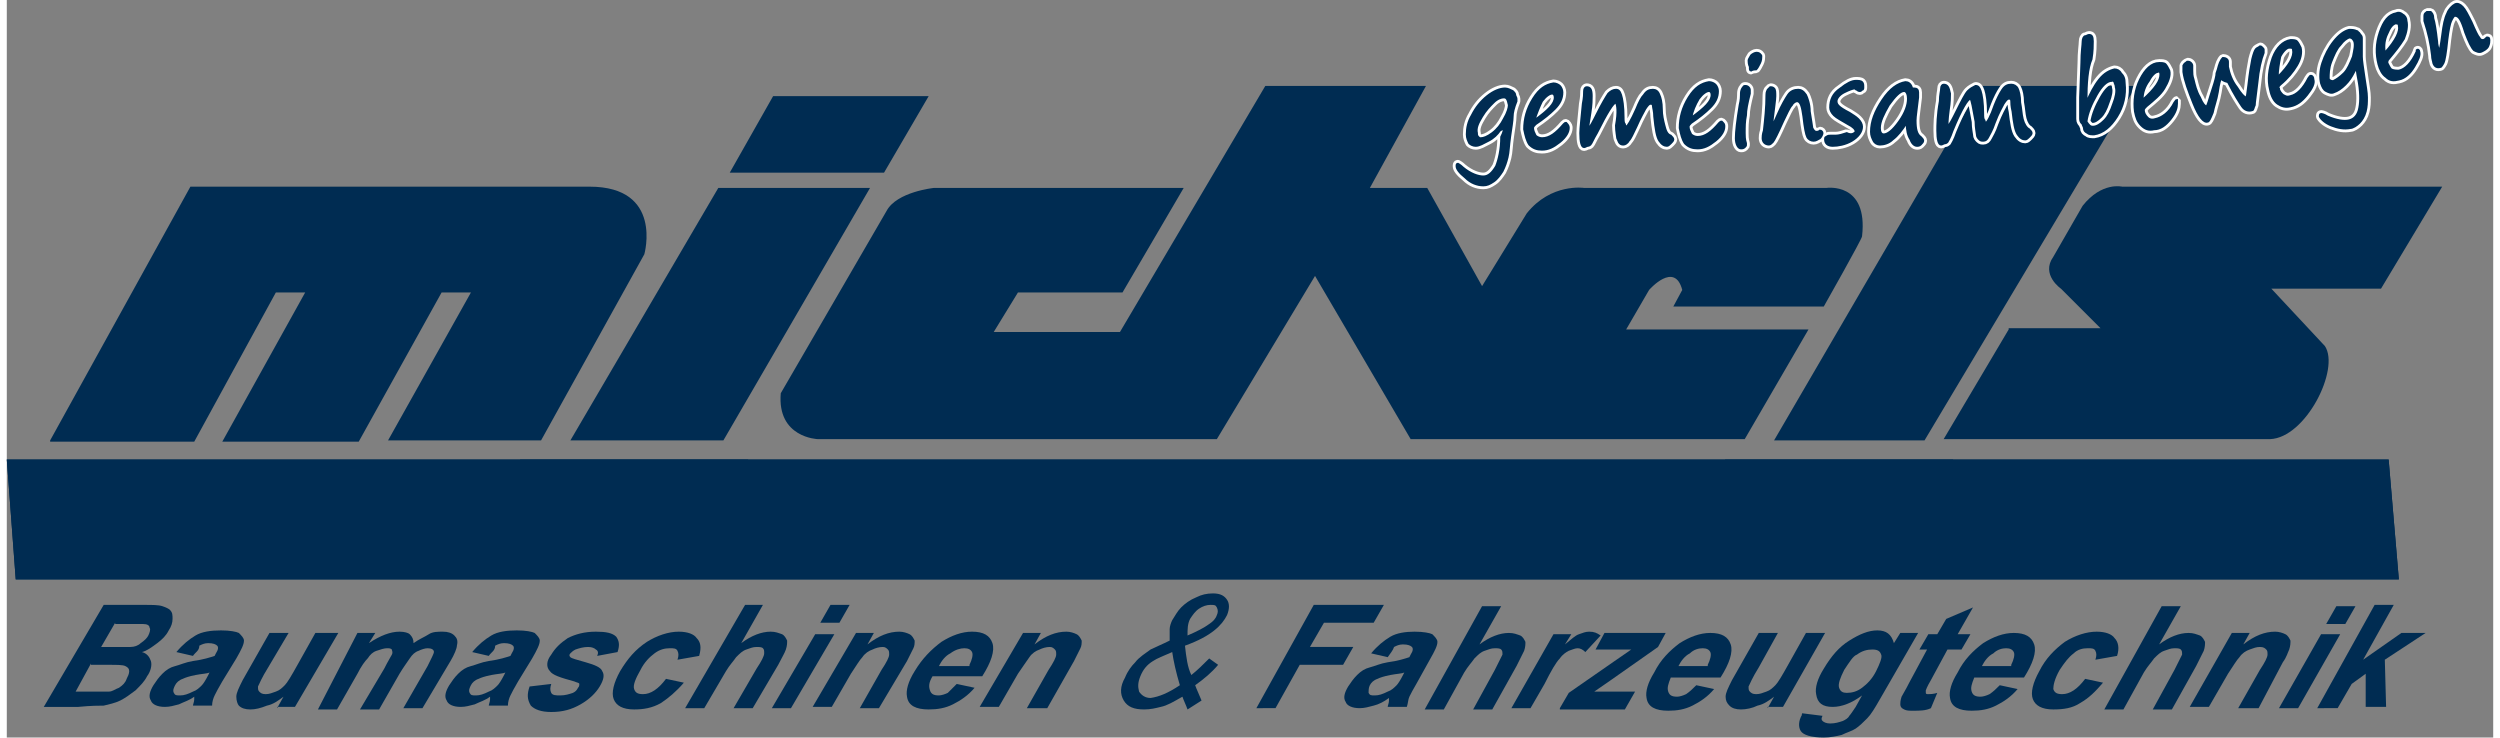 <?xml version="1.0" encoding="utf-8"?>
<!DOCTYPE svg PUBLIC "-//W3C//DTD SVG 1.1//EN" "http://www.w3.org/Graphics/SVG/1.1/DTD/svg11.dtd">
<svg xmlns="http://www.w3.org/2000/svg" xmlns:xlink="http://www.w3.org/1999/xlink" version="1.1" id="Ebene_1" x="0px" y="0px" width="200" height="59" viewBox="6.001 340.117 585.078 173.541" enable-background="new 6.001 340.117 585.078 173.541" xml:space="preserve">
<rect x="6.001" y="340.117" width="585.078" height="173.541" fill="#808080" stroke="none"/>
<g>
	<g>
		<path fill="#002C52" d="M28.804,482.454h9.602c1.8,0,3.3,0,4.201,0.3c0.9,0.3,1.5,0.6,1.8,0.9c0.6,0.6,0.6,1.2,0.6,2.1    c0,0.9-0.3,1.801-0.9,2.701c-0.6,1.2-1.5,2.1-2.7,3s-2.4,1.8-3.601,2.101c1.2,0.3,1.8,1.2,2.1,2.1c0.3,0.9,0,2.4-0.9,3.601    c-0.6,1.2-1.5,2.101-2.701,3.301c-1.2,0.9-2.4,1.8-3.6,2.4c-1.2,0.6-2.701,0.9-3.901,1.2c-0.9,0-3,0-6,0.3h-8.101L28.804,482.454z     M25.804,496.256l-3.601,6.601h4.5c1.8,0,3,0,3.3,0c0.9,0,1.5-0.6,2.4-0.9c0.9-0.6,1.5-1.2,1.8-2.1c0.3-0.601,0.6-1.2,0.6-1.801    c0-0.6-0.3-0.899-0.9-1.2c-0.6-0.3-1.8-0.3-4.201-0.3h-3.9V496.256z M31.504,486.654l-3.301,5.701h3.301c1.8,0,3,0,3.6,0    c0.9,0,1.8-0.301,2.4-0.9c0.9-0.6,1.5-1.2,1.8-1.8c0.3-0.601,0.6-1.501,0.3-1.801c0-0.6-0.6-0.9-1.5-0.9c-0.6,0-1.8,0-4.2,0h-2.4    V486.654z"/>
		<path fill="#002C52" d="M49.807,494.455l-3.9-0.899c1.5-1.801,3-3.001,4.5-3.9c1.5-0.9,3.601-1.2,6.001-1.2    c2.1,0,3.601,0.3,4.201,0.6c0.6,0.601,1.2,1.2,1.2,1.801c0,0.899-0.6,2.1-1.8,4.2l-3.301,5.4c-0.9,1.5-1.5,2.7-1.8,3.301    c-0.3,0.6-0.6,1.5-0.6,2.4h-4.5c0-0.3,0.3-0.9,0.3-1.5c0-0.301,0-0.601,0-0.601c-1.2,0.9-2.4,1.2-3.601,1.801    c-1.2,0.3-2.101,0.6-3.3,0.6c-1.8,0-3-0.6-3.301-1.5c-0.6-0.9-0.3-2.101,0.6-3.601c0.6-0.9,1.2-1.8,2.101-2.7    c0.9-0.9,1.8-1.5,3-1.801c1.2-0.3,2.4-0.899,4.201-1.2c2.4-0.3,4.201-0.899,5.101-1.2l0.3-0.6c0.6-0.9,0.6-1.5,0.3-1.801    c-0.3-0.3-0.9-0.6-2.1-0.6c-0.9,0-1.5,0.3-2.1,0.6C51.307,493.255,50.407,493.555,49.807,494.455z M53.707,498.356    c-0.6,0.3-1.8,0.3-3.3,0.6c-1.5,0.3-2.4,0.601-3,0.9c-0.9,0.3-1.5,0.899-1.8,1.5c-0.3,0.6-0.6,1.2-0.3,1.8    c0.3,0.601,0.6,0.601,1.5,0.601c0.9,0,1.8-0.3,3-0.9c0.9-0.3,1.5-0.9,2.101-1.5c0.3-0.3,0.9-1.2,1.5-2.4L53.707,498.356z"/>
		<path fill="#002C52" d="M69.609,506.757l1.5-2.7c-1.2,0.9-2.4,1.801-3.9,2.101c-1.5,0.6-2.7,0.9-3.9,0.9s-2.1-0.301-2.7-0.9    c-0.3-0.3-0.6-1.2-0.6-2.101s0.6-2.101,1.5-3.9l6.301-11.102h4.5l-4.8,8.102c-1.5,2.4-2.101,3.9-2.4,4.5c0,0.601,0,0.9,0.3,1.2    c0.3,0.3,0.6,0.601,1.5,0.601c0.9,0,1.5-0.301,2.4-0.601c0.9-0.3,1.5-0.9,2.1-1.5c0.6-0.601,1.5-2.101,3-4.801l4.201-7.501h5.4    L73.81,506.457h-4.201V506.757z"/>
		<path fill="#002C52" d="M88.512,489.054h4.201l-1.5,2.4c2.7-1.8,5.101-2.7,7.201-2.7c1.2,0,2.101,0.3,2.4,0.6    c0.6,0.601,0.9,1.2,0.9,2.101c1.2-0.9,2.7-1.5,3.6-2.101c0.9-0.6,2.101-0.6,3.301-0.6s2.1,0.3,2.7,0.9c0.6,0.6,0.9,1.2,0.6,2.399    c0,0.601-0.6,2.101-1.5,3.601l-6.601,11.102h-4.5l5.701-9.901c0.9-1.8,1.5-3,1.5-3.3c0-0.601-0.6-0.9-1.5-0.9    c-0.6,0-1.5,0.3-2.1,0.6c-0.9,0.301-1.5,0.9-2.101,1.801s-1.5,2.101-2.4,3.601l-4.8,8.401h-4.501l5.701-9.602    c0.9-1.801,1.5-2.7,1.8-3.301c0.3-0.6,0-0.9,0-1.2c-0.3-0.3-0.6-0.3-1.2-0.3c-0.6,0-1.5,0.3-2.4,0.6    c-0.9,0.301-1.5,0.9-2.101,1.801c-0.6,0.6-1.5,1.8-2.4,3.601l-4.8,8.401H79.21L88.512,489.054z"/>
		<path fill="#002C52" d="M119.416,494.455l-3.9-0.899c1.5-1.801,3-3.001,4.5-3.9c1.5-0.9,3.601-1.2,6.001-1.2    c2.1,0,3.601,0.3,4.201,0.6c0.6,0.601,1.2,1.2,1.2,1.801c0,0.899-0.6,2.1-1.8,4.2l-3.301,5.4c-0.9,1.5-1.5,2.7-1.8,3.301    c-0.3,0.6-0.6,1.5-0.6,2.4h-4.5c0-0.3,0.3-0.9,0.3-1.5c0-0.301,0-0.601,0-0.601c-1.2,0.9-2.4,1.2-3.601,1.801    c-1.2,0.3-2.1,0.6-3.3,0.6c-1.8,0-3-0.6-3.301-1.5c-0.6-0.9-0.3-2.101,0.6-3.601c0.6-0.9,1.2-1.8,2.101-2.7    c0.9-0.9,1.8-1.5,3-1.801c1.2-0.3,2.4-0.899,4.201-1.2c2.4-0.3,4.201-0.899,5.101-1.2l0.3-0.6c0.6-0.9,0.6-1.5,0.3-1.801    c-0.3-0.3-0.9-0.6-2.1-0.6c-0.9,0-1.5,0.3-2.1,0.6C120.917,493.255,120.016,493.555,119.416,494.455z M123.316,498.356    c-0.6,0.3-1.8,0.3-3.3,0.6c-1.5,0.3-2.4,0.601-3,0.9c-0.9,0.3-1.5,0.899-1.8,1.5c-0.3,0.6-0.6,1.2-0.3,1.8    c0.3,0.601,0.6,0.601,1.5,0.601c0.9,0,1.8-0.3,3-0.9c0.9-0.3,1.5-0.9,2.101-1.5c0.3-0.3,0.9-1.2,1.5-2.4L123.316,498.356z"/>
		<path fill="#002C52" d="M129.018,501.656l5.101-0.6c-0.3,0.899-0.3,1.5,0,2.1c0.3,0.601,1.2,0.601,2.1,0.601    c1.2,0,2.101-0.3,3-0.601c0.6-0.3,0.9-0.6,1.2-1.2c0.3-0.3,0.3-0.6,0.3-0.899c0-0.301-0.6-0.301-1.2-0.601    c-3.301-0.899-5.101-1.5-5.701-2.4c-0.9-0.899-0.9-2.4,0.3-3.9c0.9-1.5,2.1-2.7,3.9-3.9c1.8-0.9,3.9-1.5,6.601-1.5    c2.4,0,3.9,0.3,4.8,1.2c0.6,0.9,0.9,1.8,0.3,3.601l-4.801,0.899c0.3-0.6,0.3-1.2-0.3-1.5c-0.3-0.3-0.9-0.6-1.8-0.6    c-1.2,0-2.101,0.3-3,0.6c-0.6,0.3-0.9,0.601-1.2,0.9c-0.3,0.3-0.3,0.6,0,0.9c0.3,0.3,1.5,0.6,3.601,1.2c2.1,0.6,3.601,1.2,3.9,2.1    c0.6,0.9,0.3,2.101-0.6,3.601c-0.9,1.5-2.4,3.001-4.5,4.201s-4.201,1.8-6.901,1.8c-2.4,0-3.9-0.6-4.801-1.5    C128.417,504.657,128.417,503.457,129.018,501.656z"/>
		<path fill="#002C52" d="M168.923,494.455l-5.101,0.9c0.3-0.9,0.3-1.5,0-2.101c-0.3-0.6-0.9-0.6-1.8-0.6c-1.2,0-2.4,0.3-3.601,1.2    s-2.4,2.101-3.3,3.9c-1.2,2.101-1.8,3.601-1.5,4.501c0.3,0.899,0.9,1.2,2.101,1.2c0.9,0,1.8-0.301,2.7-0.9    c0.9-0.601,1.8-1.5,2.7-2.7l4.201,0.899c-1.8,2.101-3.601,3.601-5.401,4.801c-2.1,1.2-4.2,1.501-6.301,1.501    c-2.7,0-4.201-0.9-4.8-2.4c-0.6-1.501,0-3.901,1.5-6.602c1.8-3,3.601-5.101,6.301-6.9c2.4-1.5,5.101-2.4,7.501-2.4    c2.101,0,3.601,0.6,4.201,1.5C169.223,491.155,169.523,492.355,168.923,494.455z"/>
		<path fill="#002C52" d="M183.925,482.454l-5.101,9.001c2.4-1.8,4.801-2.7,6.901-2.7c1.2,0,1.8,0.3,2.7,0.6    c0.6,0.301,0.9,0.9,1.2,1.501c0,0.6,0,1.199-0.3,2.1c-0.3,0.9-0.9,1.801-1.8,3.601l-6.001,10.201h-4.5l5.401-9.301    c1.2-1.801,1.8-3.001,1.8-3.601c0-0.601,0-0.9-0.3-1.2s-0.9-0.3-1.5-0.3c-0.9,0-1.5,0.3-2.4,0.6c-0.9,0.3-1.5,0.9-2.4,1.801    c-0.6,0.899-1.5,1.8-2.4,3.3l-5.101,8.701h-4.5l14.102-24.303H183.925z"/>
		<path fill="#002C52" d="M186.025,506.757l10.202-17.402h4.5l-10.201,17.402H186.025z M197.427,486.654l2.4-4.2h4.5l-2.4,4.2    H197.427z"/>
		<path fill="#002C52" d="M211.229,506.757h-4.5l5.101-9.001c1.2-1.8,1.8-3,1.8-3.601c0-0.6,0-0.9-0.3-1.2c-0.3-0.3-0.6-0.6-1.2-0.6    c-0.9,0-1.8,0.3-2.4,0.6c-0.9,0.3-1.8,0.9-2.4,1.801c-0.6,0.6-1.5,2.1-2.701,3.9l-4.5,7.801h-4.5l10.201-17.402h4.201l-1.5,2.7    c2.7-2.1,5.101-3,7.501-3c0.9,0,1.8,0.3,2.4,0.6c0.6,0.301,0.9,0.9,1.2,1.501c0,0.6,0,1.199-0.3,1.8c-0.3,0.6-0.9,1.8-1.5,3    L211.229,506.757z"/>
		<path fill="#002C52" d="M229.531,501.056l4.201,0.899c-1.5,1.801-3.3,3.001-5.101,3.901c-1.8,0.899-3.601,1.2-5.701,1.2    c-3,0-4.801-0.9-5.101-3.001c-0.3-1.5,0.3-3.601,1.8-6.001c1.8-3,3.901-5.101,6.301-6.9c2.4-1.5,4.8-2.4,7.201-2.4    c2.701,0,4.201,0.9,4.801,2.7s-0.3,4.501-2.4,7.801H223.83c-0.9,1.5-0.9,2.4-0.6,3.301c0.3,0.9,0.9,1.2,2.101,1.2    c0.6,0,1.5-0.3,2.1-0.601C228.031,502.556,228.631,501.956,229.531,501.056z M232.531,496.555c0.6-1.2,0.9-2.4,0.6-3    c-0.3-0.601-0.9-0.9-1.8-0.9c-0.9,0-2.1,0.3-3.3,1.2c-1.2,0.6-2.1,1.8-2.7,3h7.201V496.555z"/>
		<path fill="#002C52" d="M250.834,506.757h-4.801l5.101-9.001c1.2-1.8,1.8-3,1.8-3.601c0-0.6,0-0.9-0.3-1.2    c-0.3-0.3-0.6-0.6-1.2-0.6c-0.9,0-1.8,0.3-2.4,0.6c-0.9,0.3-1.8,0.9-2.4,1.801c-0.6,0.899-1.5,2.1-2.701,3.9l-4.5,7.801h-4.5    l10.201-17.402h4.201l-1.5,2.7c2.7-2.1,5.101-3,7.501-3c0.9,0,1.8,0.3,2.4,0.6c0.6,0.301,0.9,0.9,1.2,1.501c0,0.6,0,1.199-0.3,1.8    c-0.3,0.6-0.9,1.8-1.5,3L250.834,506.757z"/>
	</g>
</g>
<g>
	<path fill="#002C52" d="M300.041,506.757l13.502-24.303h16.502l-2.4,4.2h-11.701l-3.301,5.701h10.201l-2.4,4.2h-10.201   l-5.701,10.201H300.041z"/>
	<path fill="#002C52" d="M330.945,494.756l-3.9-0.9c1.5-1.801,3-3,4.5-3.9s3.602-1.2,5.701-1.2s3.6,0.3,4.201,0.6   c0.6,0.601,1.199,1.2,1.199,1.801c0,0.899-0.6,2.1-1.801,4.2l-3,5.4c-0.9,1.501-1.5,2.701-1.801,3.301   c-0.299,0.601-0.299,1.5-0.6,2.4h-4.5c0-0.3,0.301-0.9,0.301-1.5c0-0.3,0-0.601,0-0.601c-1.201,0.9-2.4,1.501-3.602,1.801   c-1.199,0.3-2.1,0.6-3.301,0.6c-1.799,0-3-0.6-3.301-1.5c-0.6-0.9-0.299-2.101,0.602-3.601c0.6-0.9,1.199-1.8,2.1-2.7   s1.801-1.5,3-1.8c1.201-0.301,2.4-0.9,4.201-1.2c2.4-0.301,4.201-0.9,5.1-1.2l0.301-0.601c0.6-0.9,0.6-1.5,0.301-1.8   c-0.301-0.301-0.9-0.601-2.102-0.601c-0.898,0-1.5,0.3-2.1,0.601C332.144,493.255,331.544,493.855,330.945,494.756z    M334.845,498.356c-0.6,0.3-1.801,0.3-3.301,0.6s-2.4,0.601-3,0.9c-0.9,0.3-1.5,0.899-1.801,1.5c-0.299,0.6-0.299,1.2-0.299,1.8   c0.299,0.601,0.6,0.601,1.5,0.601s1.799-0.3,3-0.9c0.9-0.3,1.5-0.9,2.1-1.5c0.301-0.3,0.9-1.2,1.5-2.4L334.845,498.356z"/>
	<path fill="#002C52" d="M357.648,482.754l-5.1,9.001c2.4-1.8,4.801-2.7,6.9-2.7c1.199,0,1.801,0.3,2.699,0.601   c0.602,0.3,0.9,0.899,1.201,1.5c0,0.6,0,1.2-0.301,2.1c-0.299,0.601-0.9,1.801-1.799,3.601l-5.701,10.202h-4.5l5.1-9.302   c0.9-1.8,1.5-3,1.801-3.601c0-0.6,0-0.9-0.301-1.2c-0.299-0.3-0.9-0.3-1.5-0.3c-0.9,0-1.5,0.3-2.4,0.6   c-0.9,0.301-1.5,0.9-2.4,1.801c-0.6,0.9-1.5,1.8-2.4,3.301l-4.801,8.701h-4.5l13.502-24.304H357.648z"/>
	<path fill="#002C52" d="M364.548,506.757h-4.5l9.902-17.402h4.199l-1.5,2.4c1.5-1.2,2.4-2.1,3.301-2.4c0.9-0.3,1.5-0.6,2.4-0.6   c1.199,0,1.801,0.3,2.701,0.9l-3.602,3.9c-0.6-0.601-1.199-0.9-1.801-0.9c-0.6,0-1.199,0.3-2.1,0.6c-0.6,0.301-1.5,0.9-2.1,1.801   c-0.9,0.9-2.102,3-3.602,6.001L364.548,506.757z"/>
	<path fill="#002C52" d="M371.451,506.757l2.1-3.601l10.801-7.501c1.801-1.2,3.002-2.1,3.9-2.7c-0.6,0-1.199,0-2.1,0h-6.301l2.1-3.9   h14.402l-1.801,3.301l-11.1,7.801l-3.902,2.7c1.201,0,2.102,0,2.4,0h7.201l-2.4,4.201h-15.301V506.757z"/>
	<path fill="#002C52" d="M403.554,501.356l4.201,0.9c-1.5,1.8-3.301,3-5.102,3.9c-1.799,0.9-3.6,1.2-5.701,1.2   c-3,0-4.799-0.9-5.1-3.001c-0.301-1.5,0.301-3.601,1.801-6c1.5-3.001,3.6-5.102,6-6.901c2.4-1.5,4.801-2.4,7.201-2.4   c2.701,0,4.201,0.9,4.801,2.7c0.6,1.801-0.301,4.501-2.4,7.802h-11.701c-0.602,1.5-0.9,2.399-0.602,3.3   c0.301,0.9,0.9,1.2,2.102,1.2c0.6,0,1.5-0.3,2.1-0.6C402.054,502.856,402.654,502.257,403.554,501.356z M406.255,496.555   c0.6-1.2,0.9-2.4,0.6-3c-0.301-0.601-0.9-0.9-1.801-0.9s-2.1,0.3-3,1.2c-1.199,0.6-2.1,1.8-2.701,3h6.902V496.555z"/>
	<path fill="#002C52" d="M420.357,506.757l1.5-2.7c-1.199,0.9-2.4,1.801-3.9,2.101c-1.201,0.6-2.701,0.9-3.9,0.9   c-1.201,0-2.1-0.301-2.701-0.9c-0.6-0.601-0.9-1.2-0.9-2.101s0.602-2.101,1.502-3.9l6.301-11.102h4.5l-4.5,8.102   c-1.502,2.4-2.102,3.9-2.4,4.5c0,0.601,0,0.9,0.299,1.2c0.301,0.3,0.6,0.601,1.5,0.601s1.5-0.301,2.4-0.601s1.5-0.9,2.102-1.5   c0.6-0.601,1.5-2.101,3-4.801l4.201-7.501h4.5l-9.902,17.402h-3.6V506.757z"/>
	<path fill="#002C52" d="M428.458,507.957l4.801,0.601c-0.301,0.6-0.301,0.899,0,1.2c0.299,0.3,0.898,0.6,1.799,0.6   c1.201,0,2.102-0.3,3.002-0.6c0.6-0.301,1.199-0.601,1.5-1.2c0.299-0.3,0.898-1.2,1.5-2.101l1.5-2.7c-2.4,1.8-4.801,2.7-6.9,2.7   c-2.4,0-3.602-0.9-3.902-3c-0.299-1.501,0.301-3.601,1.801-6.001c1.801-3.001,3.602-5.101,6.002-6.601c2.4-1.501,4.5-2.4,6.6-2.4   c2.102,0,3.301,0.899,3.9,3l1.5-2.4h4.201l-9,15.603c-1.201,2.1-2.102,3.601-3.002,4.5c-0.9,0.9-1.799,1.801-2.699,2.4   c-0.9,0.601-2.102,0.9-3.301,1.5c-1.201,0.301-2.701,0.601-4.201,0.601c-3,0-4.801-0.601-5.4-1.5c-0.6-0.9-0.6-2.4,0.301-3.9   C428.158,508.258,428.458,508.258,428.458,507.957z M438.359,497.756c-0.9,1.801-1.5,3.301-1.199,4.2c0.299,0.9,0.9,1.2,1.799,1.2   c1.201,0,2.4-0.3,3.602-1.2c1.199-0.899,2.4-2.1,3.301-3.9c0.9-1.8,1.5-3.3,1.199-3.9c-0.299-0.9-0.9-1.2-2.1-1.2   c-1.201,0-2.4,0.3-3.602,1.2C440.458,494.455,439.56,495.956,438.359,497.756z"/>
	<path fill="#002C52" d="M468.064,489.354l-2.102,3.601h-3.301l-3.9,7.201c-0.9,1.5-1.199,2.4-1.199,2.4c0,0.3,0,0.3,0,0.6   c0,0.301,0.299,0.301,0.6,0.301s1.201,0,2.1-0.301l-1.5,3.601c-1.199,0.601-2.699,0.601-4.199,0.601c-0.9,0-1.5,0-2.102-0.3   c-0.6-0.301-0.9-0.601-0.9-1.2c0-0.301,0-0.9,0.301-1.801c0.301-0.6,0.9-1.5,1.801-3.301l4.199-7.801h-1.799l2.1-3.601h2.1   l2.102-3.601l6.301-2.7l-3.602,6.301H468.064z"/>
	<path fill="#002C52" d="M474.964,501.356l4.201,0.9c-1.502,1.8-3.301,3-5.102,3.9s-3.6,1.2-5.701,1.2c-3,0-4.801-0.9-5.1-3.001   c-0.301-1.5,0.299-3.601,1.799-6c1.5-3.001,3.602-5.102,6.002-6.901c2.4-1.5,4.801-2.4,7.201-2.4c2.699,0,4.199,0.9,4.801,2.7   c0.6,1.801-0.301,4.501-2.4,7.802h-11.703c-0.6,1.5-0.898,2.399-0.6,3.3c0.301,0.9,0.9,1.2,2.102,1.2c0.6,0,1.5-0.3,2.1-0.6   C473.464,502.856,474.064,502.257,474.964,501.356z M477.664,496.555c0.602-1.2,0.9-2.4,0.602-3c-0.301-0.601-0.9-0.9-1.801-0.9   s-2.1,0.3-3,1.2c-1.201,0.6-2.102,1.8-2.701,3h6.9V496.555z"/>
	<path fill="#002C52" d="M502.568,494.455l-5.102,0.9c0.301-0.9,0.301-1.5,0-2.101c-0.299-0.6-0.898-0.6-1.799-0.6   c-1.201,0-2.4,0.3-3.301,1.2c-1.201,0.9-2.102,2.101-3.301,3.9c-1.199,2.101-1.5,3.601-1.5,4.501c0.301,0.899,0.9,1.2,2.1,1.2   c0.9,0,1.801-0.301,2.701-0.9c0.9-0.601,1.801-1.5,2.699-2.7l4.201,0.899c-1.801,2.101-3.301,3.601-5.4,4.801   c-1.801,1.2-3.9,1.501-6.301,1.501c-2.701,0-4.201-0.9-4.801-2.4c-0.6-1.501,0-3.901,1.5-6.602c1.5-3,3.6-5.101,6-6.9   c2.4-1.5,5.102-2.4,7.502-2.4c2.1,0,3.6,0.6,4.201,1.5C502.869,491.155,503.167,492.655,502.568,494.455z"/>
	<path fill="#002C52" d="M517.57,482.754l-5.102,9.001c2.4-1.8,4.801-2.7,6.902-2.7c1.199,0,1.799,0.3,2.699,0.601   c0.602,0.3,0.9,0.899,1.201,1.5c0,0.6,0,1.2-0.301,2.1c-0.299,0.601-0.9,1.801-1.801,3.601l-5.699,10.202h-4.502l5.102-9.302   c0.9-1.8,1.5-3,1.801-3.601c0-0.6,0-0.9-0.301-1.2s-0.9-0.3-1.5-0.3c-0.9,0-1.5,0.3-2.4,0.6c-0.9,0.301-1.5,0.9-2.4,1.801   c-0.6,0.9-1.5,1.8-2.4,3.301l-4.801,8.701h-4.5l13.502-24.304H517.57z"/>
	<path fill="#002C52" d="M535.873,506.757h-4.801l5.1-9.001c1.201-1.8,1.801-3,1.801-3.601c0-0.6,0-0.9-0.299-1.2   c-0.301-0.3-0.602-0.6-1.502-0.6c-0.898,0-1.5,0.3-2.398,0.6c-0.9,0.3-1.801,0.9-2.4,1.801c-0.602,0.6-1.502,2.1-2.701,3.9   l-4.5,7.801h-4.502l9.902-17.402h4.201l-1.502,2.7c2.701-2.1,5.102-3,7.502-3c0.9,0,1.801,0.3,2.4,0.6   c0.6,0.301,0.9,0.9,1.199,1.501c0,0.6,0,1.199-0.299,2.1c-0.301,0.601-0.6,1.801-1.5,3.001L535.873,506.757z"/>
	<path fill="#002C52" d="M540.673,506.757l9.9-17.402h4.502l-9.902,17.402H540.673z M551.775,486.954l2.4-4.2h4.5l-2.4,4.2H551.775z   "/>
	<path fill="#002C52" d="M549.673,506.757l13.502-24.303h4.502l-7.201,12.901l9-6.301h5.701l-9.602,6.301l0.301,11.102h-4.801   v-7.801l-3.301,2.4l-3.301,5.7H549.673z"/>
</g>
<g>
	<path fill="#002C52" d="M282.638,504.056c-2.1,1.2-3.601,2.101-5.101,2.4c-1.2,0.3-2.4,0.601-3.901,0.601   c-2.4,0-3.9-0.601-4.8-2.101c-0.9-1.5-0.9-3.301,0.3-5.4c0.6-1.501,1.5-2.701,2.4-3.601c0.9-1.2,2.4-2.101,3.601-3.001   c1.2-0.6,2.7-1.2,4.5-2.1c0-1.501,0-2.4,0-2.701c0-0.6,0.3-1.5,0.6-2.1c0.6-0.9,1.2-2.101,2.1-3.001c0.9-0.899,2.101-1.8,3.601-2.4   c1.2-0.6,2.4-0.899,3.9-0.899c1.8,0,2.701,0.6,3.301,1.5s0.6,2.1,0,3.601c-0.6,1.2-1.5,2.4-3,3.601c-1.5,1.2-3.601,2.4-6.901,3.6   c0.3,2.701,0.6,5.102,1.5,6.901c1.5-1.2,2.7-2.4,4.201-3.9l2.1,1.5c-1.5,1.801-3.3,3.301-5.4,4.801c0.3,0.9,0.9,2.101,1.5,3.601   l-3.3,2.101C283.538,506.157,282.938,504.957,282.638,504.056z M282.038,501.356c-0.9-3-1.5-5.701-1.8-7.801   c-2.1,0.899-3.601,1.5-4.5,2.1c-1.5,0.9-2.4,2.101-3,3.601s-0.6,2.4-0.3,3.601c0.6,0.9,1.5,1.5,2.701,1.5   C277.237,504.056,279.338,503.156,282.038,501.356z M283.838,489.655c2.1-0.9,3.9-1.801,5.101-2.701c0.9-0.6,1.5-1.2,1.8-2.1   c0.3-0.601,0.3-1.2,0-1.801c-0.3-0.6-0.6-0.6-1.5-0.6c-0.9,0-1.8,0.3-2.7,0.899c-0.9,0.601-1.5,1.501-2.1,2.4   C283.838,486.954,283.838,488.154,283.838,489.655z"/>
</g>
<polygon fill="#002C52" points="421.857,443.749 470.464,360.337 507.068,360.337 457.261,443.749 "/>
<g>
	<path fill="#FFFFFF" stroke="#FFFFFF" stroke-width="1.799" stroke-linejoin="bevel" stroke-miterlimit="10" d="M358.248,370.238   c0,0-0.299,0.3-0.898,0.601c-0.602,0.899-1.502,1.8-2.701,2.4c-1.201,0.6-2.1,1.2-3,1.2c-0.602,0-1.201-0.301-1.5-0.601   c-0.301-0.6-0.602-1.2-0.602-2.101c0-1.5,0.301-3,1.201-4.5c0.9-1.801,2.1-3.301,3.6-4.501s3.002-1.8,4.201-1.8   c0.6,0,1.199,0.3,1.801,0.6l0.299,0.3c0,0,0.301,0.301,0.301,0.601s0.301,0.6,0.301,0.9c0,0,0,0.3,0,0.6   c-0.602,1.5-0.9,2.7-0.9,3.601s-0.301,2.7-0.602,4.801c-0.299,2.101-0.299,3.601-0.6,4.801c-0.299,1.2-0.6,2.1-1.199,3.3   c-0.6,0.9-1.201,1.801-2.102,2.4c-0.898,0.601-1.5,0.9-2.4,0.9c-1.5,0-3-0.6-4.199-1.8c-1.5-1.2-2.102-2.101-2.102-2.701   c0-0.3,0-0.6,0.301-0.6c0,0,0.6,0.3,1.201,0.9c1.799,1.5,3.6,2.1,4.799,2.1c1.201,0,2.102-0.899,3.002-2.4   c0.6-1.5,1.199-3.9,1.199-6.9C358.248,371.138,358.248,370.839,358.248,370.238z M358.248,363.037c-0.6,0-1.5,0.301-2.4,1.2   c-0.898,0.9-1.799,1.801-2.699,3.301s-1.5,2.7-1.201,3.9c0,0.3,0,0.601,0.301,0.9s0.301,0.3,0.6,0.3c0.6,0,1.5-0.3,2.701-1.2   c1.199-0.9,2.1-2.1,2.699-3.3c0.9-1.501,1.201-2.701,1.201-3.301C359.148,363.338,358.849,363.037,358.248,363.037z"/>
	<path fill="#FFFFFF" stroke="#FFFFFF" stroke-width="1.799" stroke-linejoin="bevel" stroke-miterlimit="10" d="M373.55,370.238   c0,0.9-0.6,2.101-2.1,3.301s-2.701,1.8-4.201,1.8c-1.199,0-2.1-0.3-3-1.2c-0.6-0.899-0.9-2.1-1.201-3.601   c0-2.399,0.602-4.8,2.102-7.2s3-3.301,4.801-3.601c0.6,0,1.199,0.3,1.5,0.6c0.299,0.301,0.6,0.9,0.6,1.5   c0,1.501-0.6,2.701-1.801,3.901c-1.199,1.2-2.699,2.4-4.5,3.601c-0.301,0.3-0.6,0.6-0.6,0.899c0,0.601,0.299,1.2,0.6,1.801   c0.301,0.3,0.9,0.6,1.5,0.6c1.801,0,3.301-1.2,5.102-3.3c0.299-0.301,0.299-0.301,0.6-0.301   C373.55,369.638,373.55,369.938,373.55,370.238z M365.449,368.438c3.301-2.4,4.801-3.9,4.801-5.401c0-0.6-0.299-0.899-0.6-0.899   c-0.6,0-1.5,0.6-2.4,1.8C366.65,365.137,366.05,366.637,365.449,368.438z"/>
	<path fill="#FFFFFF" stroke="#FFFFFF" stroke-width="1.799" stroke-linejoin="bevel" stroke-miterlimit="10" d="M384.652,364.237   c-0.6,0-2.1,2.4-4.5,7.201c-0.9,1.5-1.201,2.4-1.5,2.7c0,0-0.301,0.301-0.602,0.301c-0.299,0-0.6,0.3-0.9,0.3   c-0.6,0-0.898-1.2-0.898-3.301c0-1.2,0.299-3.601,0.6-6.9c0.299-1.501,0.299-2.4,0.299-3.001c0-0.6,0.301-0.9,0.602-0.9   c0.9,0,1.199,0.601,1.199,2.101c0,0.601,0,2.101-0.299,3.9c-0.301,2.101-0.602,3.601-0.602,3.9c0.602-0.6,1.201-1.8,2.102-3.6   c1.199-2.4,2.1-3.901,2.699-4.801c0.602-0.601,1.201-0.9,1.801-0.9s0.9,0.3,1.199,1.2c0.301,0.9,0.602,2.7,0.602,5.4   c0,0.601,0,1.2,0.299,1.5c0,0.301,0.301,0.601,0.301,0.601c0.301,0,1.199-1.5,2.4-4.2c0.6-1.501,1.199-2.701,1.801-3.301   c0.6-0.9,1.199-1.2,2.1-1.2c0.6,0,1.199,0.3,1.5,1.2c0.301,0.6,0.6,1.8,0.6,3.301c0,1.5,0.301,2.7,0.602,3.9   c0.299,1.2,0.6,2.1,1.5,2.4c0.299,0.3,0.6,0.6,0.6,0.899c0,0.301-0.301,0.601-0.6,0.9c-0.301,0.3-0.602,0.601-0.9,0.601   c-0.6,0-1.201-0.301-1.801-1.2c-0.6-0.9-0.9-2.701-1.199-5.701c0-1.2-0.301-2.101-0.301-2.4c0-0.6-0.301-0.6-0.6-0.6   c-0.301,0-0.6,0.3-1.201,1.2c-0.299,0.6-1.199,2.1-2.1,4.2c-0.9,1.8-1.201,2.7-1.801,3.301c-0.299,0.6-0.9,0.899-1.199,0.899   c-0.301,0-0.6,0-0.9-0.3s-0.301-0.6-0.6-1.2c0-0.3-0.301-1.5-0.301-3C385.251,366.338,384.953,364.838,384.652,364.237z"/>
	<path fill="#FFFFFF" stroke="#FFFFFF" stroke-width="1.799" stroke-linejoin="bevel" stroke-miterlimit="10" d="M410.156,369.938   c0,0.9-0.6,2.101-2.102,3.301c-1.5,1.2-2.699,1.8-4.199,1.8c-1.201,0-2.102-0.3-3-1.2c-0.602-0.9-0.9-2.101-1.201-3.601   c0-2.4,0.6-4.801,2.1-7.201c1.502-2.4,3.002-3.3,4.801-3.6c0.602,0,1.201,0.3,1.5,0.6c0.301,0.3,0.602,0.9,0.602,1.5   c0,1.5-0.602,2.7-1.801,3.9c-1.201,1.2-2.701,2.4-4.5,3.601c-0.301,0.301-0.602,0.601-0.602,0.9c0,0.6,0.301,1.2,0.602,1.8   c0.299,0.301,0.9,0.601,1.5,0.601c1.799,0,3.301-1.2,5.1-3.301c0.301-0.3,0.301-0.3,0.602-0.3   C410.156,369.338,410.156,369.338,410.156,369.938z M402.355,367.838c3.299-2.4,4.801-3.9,4.801-5.4c0-0.601-0.301-0.9-0.602-0.9   c-0.6,0-1.5,0.601-2.4,1.801C403.253,364.838,402.654,366.338,402.355,367.838z"/>
	<path fill="#FFFFFF" stroke="#FFFFFF" stroke-width="1.799" stroke-linejoin="bevel" stroke-miterlimit="10" d="M414.957,371.438   c0,0.601,0,1.5,0.299,2.4c0,0.3,0,0.3,0,0.3c0,0.301,0,0.301-0.299,0.601c-0.301,0.3-0.602,0.3-0.9,0.3c-0.6,0-1.201-0.9-1.201-2.4   s0.301-4.2,0.9-7.801c0.301-1.2,0.301-2.101,0.301-2.4c0-0.601,0-0.9,0.299-1.5c0.301-0.301,0.301-0.601,0.602-0.601   c0.299,0,0.6,0,0.9,0.301c0.299,0.3,0.299,0.6,0.299,0.6c0,0.3,0,0.6,0,0.9c-0.6,2.4-0.9,3.9-0.9,5.101   C414.957,368.738,414.957,369.938,414.957,371.438z M416.457,356.736c-0.301,0-0.301-0.3-0.301-0.6v-0.3   c-0.299-0.601-0.299-1.2-0.299-1.501c0-0.3,0.299-0.6,0.6-1.2c0.299-0.3,0.9-0.6,1.199-0.6c0.301,0,0.602,0,0.9,0.3   c0.301,0.3,0.301,0.3,0.301,0.601c0,0.3,0,0.899-0.301,1.5c-0.299,0.6-0.6,1.2-0.9,1.5   C416.755,356.436,416.457,356.736,416.457,356.736z"/>
	<path fill="#FFFFFF" stroke="#FFFFFF" stroke-width="1.799" stroke-linejoin="bevel" stroke-miterlimit="10" d="M427.257,363.937   c-0.299,0-0.9,0.3-1.199,0.9c-0.602,0.6-1.201,2.101-2.102,3.9c-1.199,2.7-2.1,4.501-2.4,4.801c-0.299,0.3-0.6,0.6-0.9,0.6   c-0.898,0-1.5-0.6-1.5-1.5c0-0.3,0-0.9,0.301-1.8c0.301-2.7,0.6-5.401,0.6-8.401c0-0.3,0-0.601,0.301-1.2   c0.301-0.3,0.6-0.6,0.6-0.6c0.301,0,0.6,0,0.9,0.3s0.301,0.899,0.301,1.8s-0.301,2.7-0.602,5.401c0,0.899-0.299,1.5-0.299,1.8v0.3   c0,0,0.6-1.2,1.5-3.3c0.9-2.101,1.801-3.601,2.4-4.501s1.5-1.2,2.4-1.2c0.6,0,1.199,0.3,1.801,1.2c0.299,0.6,0.898,2.101,0.898,3.9   c0.301,2.101,0.602,3.601,0.602,3.9c0.299,0.601,0.6,0.9,0.9,0.9c0.299,0,0.6,0,0.898-0.3l0,0c0.301,0,0.602,0.3,0.602,0.6   s-0.301,0.9-0.602,1.2c-0.6,0.3-0.898,0.601-1.5,0.601c-0.6,0-1.199-0.301-1.5-0.9c-0.299-0.601-0.6-2.101-0.9-4.801   C428.458,365.437,428.158,363.937,427.257,363.937z"/>
	<path fill="#FFFFFF" stroke="#FFFFFF" stroke-width="1.799" stroke-linejoin="bevel" stroke-miterlimit="10" d="M441.06,371.138   c0-0.601-0.602-1.2-1.801-1.801c-1.5-0.899-2.701-1.5-3.301-2.1c-0.6-0.601-0.9-1.2-0.9-1.801c0-1.8,0.602-3.3,2.4-4.5   c1.5-1.2,2.701-1.801,3.602-1.801c0.6,0,1.199,0,1.5,0.301c0.299,0.3,0.299,0.6,0.299,1.199c0,0.301,0,0.601-0.299,0.601   c-0.301,0.3-0.301,0.3-0.6,0.3c0,0-0.301,0-0.602-0.3c-0.299,0-0.299-0.3-0.6-0.3s-1.199,0.3-2.4,0.899   c-1.199,0.601-1.801,1.501-1.801,2.101c0,0.601,0.301,0.9,0.602,1.2c0.299,0.3,1.199,0.9,2.4,1.5c0.898,0.601,1.5,0.9,2.1,1.501   c0.6,0.6,0.9,1.199,0.9,1.8c0,1.2-0.9,2.4-2.4,3.301c-1.5,0.899-3.301,1.2-4.5,1.2c-1.201,0-1.801-0.601-1.801-1.501   c0-0.3,0-0.6,0.299-0.6c0.301-0.3,0.602-0.3,0.9-0.3c0,0,0.301,0,0.602,0c0.299,0,0.6,0,0.6,0c0.9,0,1.799-0.301,2.699-0.601   C440.16,372.039,440.759,371.438,441.06,371.138z"/>
	<path fill="#FFFFFF" stroke="#FFFFFF" stroke-width="1.799" stroke-linejoin="bevel" stroke-miterlimit="10" d="M453.062,369.038   c-1.201,1.801-2.102,3.001-3.301,3.9c-0.9,0.9-2.102,1.2-3.002,1.2c-0.6,0-1.199-0.3-1.5-0.899c-0.299-0.601-0.6-1.2-0.6-2.101   c0-2.4,0.9-4.801,2.701-7.501c1.799-2.7,3.6-3.9,5.4-4.2c0.6,0,1.199,0.3,1.5,1.199c0,0.301,0.301,0.301,0.6,0.301   c0.6,0,0.9,0.3,0.9,0.899c0,0.301,0,0.601,0,1.2c-0.301,2.701-0.6,4.501-0.6,5.401c0,2.1,0.301,3.3,1.199,3.9   c0.301,0.3,0.602,0.6,0.602,0.9c0,0.3-0.301,0.6-0.602,0.899c-0.299,0.301-0.6,0.301-0.9,0.301c-0.6,0-1.199-0.601-1.5-1.501   C453.361,372.039,453.062,370.839,453.062,369.038z M452.46,361.537c-0.9,0-2.1,1.2-3.6,3.301c-1.201,2.101-2.1,3.9-2.1,5.4   c0,0.9,0.299,1.5,0.898,1.5c0.9,0,2.102-0.899,3.602-3s2.1-3.9,2.1-5.4C453.361,362.437,453.062,361.537,452.46,361.537z"/>
	<path fill="#FFFFFF" stroke="#FFFFFF" stroke-width="1.799" stroke-linejoin="bevel" stroke-miterlimit="10" d="M468.064,363.338   c-0.602,0-2.102,2.4-4.201,7.501c-0.6,1.8-1.201,2.7-1.201,2.7s-0.299,0.3-0.6,0.3c-0.299,0-0.6,0.3-0.9,0.3   c-0.6,0-0.9-1.2-0.9-3.3c0-1.2,0-3.601,0.602-6.901c0-1.5,0.299-2.4,0.299-3c0-0.601,0.301-0.9,0.602-0.9   c0.898,0,1.199,0.6,1.5,2.101c0,0.6,0,2.1-0.301,3.9c-0.301,2.101-0.301,3.601-0.301,3.9c0.602-0.6,1.201-1.8,2.102-3.601   c1.199-2.4,2.1-4.2,2.699-4.801c0.602-0.6,1.201-0.9,1.801-1.2c0.6,0,0.9,0.301,1.201,1.2c0.299,0.9,0.6,2.7,0.6,5.401   c0,0.6,0,1.2,0.299,1.5c0,0.3,0.301,0.6,0.301,0.6c0.301,0,1.199-1.5,2.1-4.2c0.602-1.5,1.201-2.7,1.801-3.601s1.201-1.2,2.1-1.2   c0.602,0,1.201,0.3,1.502,0.9c0.299,0.6,0.6,1.8,0.6,3.3c0.299,1.501,0.299,2.701,0.6,3.901s0.9,2.1,1.5,2.399   c0.301,0.301,0.6,0.601,0.6,0.9s-0.299,0.601-0.6,0.9c-0.299,0.3-0.6,0.6-0.9,0.6c-0.6,0-1.199-0.3-1.799-1.2   c-0.602-0.899-0.9-2.7-1.201-5.4c-0.301-1.2-0.301-2.101-0.301-2.4c0-0.6-0.299-0.6-0.6-0.6c-0.299,0-0.6,0.3-1.199,1.2   c-0.301,0.6-1.201,2.1-2.102,4.5c-0.6,1.801-1.199,2.7-1.5,3.301c-0.299,0.6-0.6,0.9-1.199,0.9c-0.301,0-0.6,0-0.9-0.301   c-0.301-0.3-0.6-0.6-0.6-1.2c0-0.3-0.301-1.5-0.301-3C468.664,365.437,468.363,363.637,468.064,363.338z"/>
	<path fill="#FFFFFF" stroke="#FFFFFF" stroke-width="1.799" stroke-linejoin="bevel" stroke-miterlimit="10" d="M495.367,364.237   c0.9-2.1,1.801-3.9,3-5.4c1.201-1.5,2.4-2.101,3.602-2.4c0.6,0,1.199,0.3,1.5,0.9c0.6,0.6,0.9,1.2,0.9,2.4   c0.299,2.7-0.301,5.4-1.801,7.801s-3.301,3.9-5.4,4.2c-0.6,0-1.201,0-1.5-0.3c-0.602-0.3-0.9-0.6-0.9-1.2   c0-0.3-0.301-0.6-0.301-0.9c-0.299-0.3-0.6-0.6-0.6-1.199c0-0.9,0-2.4,0-5.102l0.301-8.101c0-2.7,0.299-4.2,0.299-5.101   c0-0.601,0.301-1.2,0.6-1.2c0.301,0,0.602-0.3,0.9-0.3c0.602,0,0.9,0.3,0.9,1.5c0,0.9,0,2.4-0.299,4.2   C495.667,356.136,495.367,359.437,495.367,364.237z M495.367,368.738c0.6,0.9,0.9,1.2,1.5,1.2c0.9,0,1.801-0.601,2.701-1.5   c0.9-0.9,1.5-2.101,2.1-3.9c0.6-1.501,0.9-3.001,0.6-3.901c0-0.6-0.299-0.899-0.299-1.199c-0.301-0.301-0.301-0.601-0.602-0.301   c-1.199,0-2.4,1.2-3.6,3.301S495.667,366.637,495.367,368.738z"/>
	<path fill="#FFFFFF" stroke="#FFFFFF" stroke-width="1.799" stroke-linejoin="bevel" stroke-miterlimit="10" d="M516.669,364.538   c0,0.899-0.299,2.1-1.5,3.601c-1.199,1.5-2.4,2.399-3.9,2.399c-1.201,0.301-2.1,0-3-0.899c-0.9-0.9-1.201-1.801-1.5-3.301   c-0.301-2.4,0-5.101,1.199-7.501c1.201-2.4,2.701-3.9,4.5-3.9c0.602,0,1.201,0,1.502,0.3c0.299,0.3,0.6,0.9,0.898,1.5   c0.301,1.2-0.299,2.701-1.199,4.201s-2.4,2.7-4.201,4.2c-0.299,0.3-0.6,0.601-0.6,0.9c0,0.6,0.301,1.2,0.9,1.8   c0.299,0.301,0.9,0.601,1.801,0.301c1.5-0.301,3.299-1.501,4.5-3.901c0.301-0.3,0.301-0.6,0.6-0.6   C516.669,363.937,516.669,364.237,516.669,364.538z M508.568,363.637c3.002-2.7,4.201-4.501,4.201-6.001c0-0.6-0.301-0.9-0.6-0.6   c-0.6,0-1.5,0.899-2.102,2.1C509.169,360.337,508.568,361.837,508.568,363.637z"/>
	<path fill="#FFFFFF" stroke="#FFFFFF" stroke-width="1.799" stroke-linejoin="bevel" stroke-miterlimit="10" d="M527.171,358.537   c-0.301,0-0.6,1.2-0.9,3.3c-0.301,1.801-0.9,3.301-1.199,4.801c-0.602,1.501-0.9,2.101-1.201,2.101c-0.9,0.3-2.1-1.2-3.301-4.2   c-1.199-3.001-2.1-5.401-2.4-7.501c0-0.601,0-1.2,0-1.501c0.301-0.6,0.6-0.6,0.9-0.899c0,0,0,0,0.301,0c0,0,0.299,0,0.6,0.3   s0.301,0.6,0.301,0.6l0,0c0,0,0,0.601,0,1.2c0,0.601,0,1.2,0.299,2.101c0.301,1.2,0.6,2.7,1.5,4.2   c0.602,1.501,1.201,2.101,1.5,2.101c0.301,0,0.602-1.5,1.502-4.2c0.6-1.801,0.898-3.001,0.898-3.601l0.301-0.9   c0.301-1.2,0.6-2.101,1.201-2.7c0.6,0,1.199,0.3,1.199,0.9c0,0.3,0,0.3,0,0.6s0,0.3,0,0.601c0.301,1.5,0.9,3.3,2.1,4.8   c0.9,1.501,1.801,2.4,2.102,2.4c0.299,0,0.299-0.899,0.6-3c0.301-2.7,0.6-4.501,0.9-6.001c0.299-1.2,0.6-2.101,0.9-2.4   c0.299-0.3,0.6-0.3,0.9-0.6c0.299,0,0.299,0,0.6,0.3c0.299,0.3,0.299,0.3,0.299,0.6c0,0.301,0,0.601,0,0.601   c-0.6,1.5-1.199,3.9-1.5,7.201c-0.299,2.7-0.6,4.5-0.6,5.101c-0.301,0.6-0.301,1.2-0.6,1.2c-0.9,0.3-1.801,0-2.4-0.9   s-1.801-2.7-3.301-5.7C527.47,359.136,527.171,358.837,527.171,358.537z"/>
	<path fill="#FFFFFF" stroke="#FFFFFF" stroke-width="1.799" stroke-linejoin="bevel" stroke-miterlimit="10" d="M548.775,358.837   c0.299,0.9-0.301,2.101-1.502,3.601c-1.199,1.5-2.4,2.4-3.9,2.7c-1.199,0.3-2.1,0-3-0.6c-0.9-0.601-1.5-1.801-1.801-3.301   c-0.6-2.4-0.299-4.801,0.602-7.501c0.9-2.4,2.4-3.9,4.199-4.2c0.602,0,1.201,0,1.5,0.3c0.301,0.3,0.602,0.9,0.9,1.5   c0.301,1.2,0,2.7-0.9,4.2c-0.898,1.501-2.1,3.001-3.9,4.501c-0.299,0.3-0.6,0.6-0.299,0.9c0,0.6,0.6,1.2,0.9,1.5   c0.6,0.3,0.898,0.6,1.799,0.3c1.5-0.3,3.002-1.8,4.201-4.2c0.301-0.3,0.301-0.601,0.6-0.601   C548.474,357.936,548.775,358.237,548.775,358.837z M540.373,358.237c2.701-2.701,3.9-4.801,3.602-6.302c0-0.6-0.301-0.6-0.9-0.6   s-1.5,0.9-2.102,2.101C540.673,354.936,540.373,356.736,540.373,358.237z"/>
	<path fill="#FFFFFF" stroke="#FFFFFF" stroke-width="1.799" stroke-linejoin="bevel" stroke-miterlimit="10" d="M558.976,356.136   c0,0-0.301,0.3-0.602,0.9c-0.6,1.2-1.199,2.1-2.1,3s-1.801,1.5-2.699,1.8c-0.602,0.301-1.201,0-1.801-0.3s-0.9-0.9-1.201-1.8   c-0.299-1.2-0.299-3.001,0.301-4.801c0.6-1.801,1.5-3.601,2.701-5.101c1.199-1.5,2.398-2.4,3.6-2.7c0.6,0,1.199,0,1.801,0.3   c0,0,0.299,0,0.299,0.3c0.301,0,0.301,0.3,0.602,0.601c0.299,0.3,0.299,0.6,0.299,0.899c0,0,0,0.301,0,0.601c0,1.5,0,2.7,0,3.601   c0,0.899,0.301,2.7,0.6,4.801c0.301,2.1,0.602,3.6,0.602,4.8s0,2.101-0.301,3.301s-0.9,2.101-1.5,2.7c-0.6,0.601-1.5,1.2-2.1,1.2   c-1.502,0.3-3.002,0-4.502-0.6c-1.5-0.601-2.4-1.5-2.699-2.101c0-0.3,0-0.6,0.299-0.6c0,0,0.602,0,1.5,0.6   c2.102,0.9,3.902,1.2,5.102,0.9s2.1-1.2,2.4-3.001c0.301-1.5,0.301-3.9-0.301-6.9C558.976,357.037,558.976,356.436,558.976,356.136   z M557.175,348.935c-0.6,0.3-1.201,0.601-2.1,1.801c-0.9,0.899-1.502,2.399-2.102,3.9c-0.6,1.5-0.6,3-0.6,3.9   c0,0.3,0.301,0.6,0.6,0.6c0.301,0,0.6,0.301,0.6,0c0.602-0.3,1.502-0.899,2.4-1.8c0.9-0.9,1.502-2.4,2.102-3.9   c0.299-1.501,0.6-2.7,0.299-3.601C558.076,349.235,557.775,348.935,557.175,348.935z"/>
	<path fill="#FFFFFF" stroke="#FFFFFF" stroke-width="1.799" stroke-linejoin="bevel" stroke-miterlimit="10" d="M573.677,352.236   c0.301,0.899-0.301,2.1-1.199,3.601c-0.9,1.5-2.102,2.7-3.602,3c-1.199,0.3-2.1,0.3-3-0.6c-0.9-0.601-1.5-1.801-1.801-3.001   c-0.6-2.4-0.6-4.801,0.301-7.501s2.1-4.2,3.9-4.501c0.6-0.3,1.199,0,1.5,0.301c0.6,0.3,0.9,0.899,0.9,1.5c0.301,1.2,0,2.7-0.6,4.2   c-0.9,1.501-2.102,3.001-3.602,4.801c-0.299,0.3-0.299,0.601-0.299,0.9c0.299,0.6,0.6,1.2,0.898,1.5c0.602,0.3,1.201,0.3,1.801,0.3   c1.5-0.3,3-1.8,4.201-4.5c0-0.301,0-0.301,0-0.301C573.376,351.635,573.677,351.935,573.677,352.236z M565.576,352.536   c2.701-3,3.602-5.101,3.301-6.301c0-0.601-0.299-0.601-0.9-0.601c-0.6,0.301-1.199,0.9-1.799,2.4   C565.576,349.235,565.277,350.736,565.576,352.536z"/>
	<path fill="#FFFFFF" stroke="#FFFFFF" stroke-width="1.799" stroke-linejoin="bevel" stroke-miterlimit="10" d="M582.078,343.835   c-0.299,0-0.6,0.6-0.898,1.2c-0.301,0.6-0.602,2.101-0.9,4.501c-0.301,3-0.602,4.8-0.9,5.4c-0.301,0.6-0.6,0.9-0.6,0.9   c-0.9,0.3-1.5,0-1.801-0.9c0-0.3-0.301-0.9-0.301-1.801c-0.299-2.7-0.9-5.4-1.799-8.101c0-0.3,0-0.601,0-1.2   c0-0.601,0.299-0.601,0.6-0.9c0.299,0,0.6,0,0.9,0c0.299,0.3,0.6,0.601,0.6,1.5c0.299,0.9,0.6,2.701,0.9,5.401   c0,0.9,0.299,1.5,0.299,1.8c0,0,0,0.3,0.301,0.3c0,0,0.301-1.199,0.6-3.6c0.301-2.4,0.6-3.901,1.201-5.102   c0.299-0.899,1.199-1.8,1.799-2.1c0.602-0.3,1.201,0,1.801,0.6c0.6,0.601,1.201,1.801,2.102,3.601   c0.898,2.101,1.5,3.301,1.799,3.601c0.301,0.601,0.6,0.601,0.9,0.601s0.6-0.301,0.9-0.601l0,0c0.301,0,0.6,0,0.6,0.601   c0,0.3,0,0.899-0.299,1.5c-0.301,0.6-0.9,0.899-1.502,1.2c-0.6,0.3-1.199,0-1.799-0.301c-0.6-0.6-1.201-1.8-2.102-4.2   C583.58,344.735,582.978,343.835,582.078,343.835z"/>
</g>
<g>
	<g>
		<defs>
			<polygon id="SVGID_1_" points="566.476,448.249 6.001,448.249 8.101,476.453 568.876,476.453    "/>
		</defs>
		<use xlink:href="#SVGID_1_" overflow="visible" fill="#002C52"/>
		<clipPath id="SVGID_2_">
			<use xlink:href="#SVGID_1_" overflow="visible"/>
		</clipPath>
		<circle clip-path="url(#SVGID_2_)" fill="#002C52" cx="437.16" cy="445.249" r="27.004"/>
	</g>
	<g>
		<defs>
			<polygon id="SVGID_3_" points="566.476,448.249 6.001,448.249 8.101,476.453 568.876,476.453    "/>
		</defs>
		<use xlink:href="#SVGID_3_" overflow="visible" fill="#002C52"/>
		<clipPath id="SVGID_4_">
			<use xlink:href="#SVGID_3_" overflow="visible"/>
		</clipPath>
		<circle clip-path="url(#SVGID_4_)" fill="#002C52" cx="153.621" cy="445.249" r="27.004"/>
	</g>
</g>
<path fill="#002C52" d="M477.064,417.644l-15.301,25.804h76.809c8.402-0.3,16.504-16.502,12.902-21.902l-12.602-13.502h25.803  l14.402-24.004h-75.311c0,0-4.799-1.2-9.301,4.501l-6.9,12.002c-3,4.2,1.801,7.501,1.801,7.501l9.301,9.301h-21.604V417.644z"/>
<polygon fill="#002C52" points="176.124,380.74 186.325,362.737 222.93,362.737 212.429,380.74 "/>
<path fill="#002C52" d="M282.938,384.341H224.13c0,0-8.701,0.899-11.102,5.4l-24.903,42.906c-0.9,10.501,8.701,10.801,8.701,10.801  h93.913l23.104-38.405l22.502,38.405h78.611l15.002-25.804h-42.906l5.4-9.301c0,0,6.002-6.901,7.801,0l-2.1,3.9h35.404  c0,0,9.002-15.902,9.002-16.502c1.5-12.902-8.402-11.401-8.402-11.401H377.15c0,0-7.801-1.2-13.5,6l-10.502,17.103l-12.902-23.103  h-13.502l13.203-24.004H302.14l-34.204,57.908h-29.704l5.701-9.302h24.603L282.938,384.341z"/>
<g>
	<path fill="#002C52" stroke="#002C52" stroke-width="0.45" stroke-miterlimit="10" d="M358.248,370.238   c0,0-0.299,0.3-0.898,0.601c-0.602,0.899-1.502,1.8-2.701,2.4c-1.201,0.6-2.1,1.2-3,1.2c-0.602,0-1.201-0.301-1.5-0.601   c-0.301-0.6-0.602-1.2-0.602-2.101c0-1.5,0.301-3,1.201-4.5c0.9-1.801,2.1-3.301,3.6-4.501s3.002-1.8,4.201-1.8   c0.6,0,1.199,0.3,1.801,0.6l0.299,0.3c0,0,0.301,0.301,0.301,0.601s0.301,0.6,0.301,0.9c0,0,0,0.3,0,0.6   c-0.602,1.5-0.9,2.7-0.9,3.601s-0.301,2.7-0.602,4.801c-0.299,2.101-0.299,3.601-0.6,4.801c-0.299,1.2-0.6,2.1-1.199,3.3   c-0.6,0.9-1.201,1.801-2.102,2.4c-0.898,0.601-1.5,0.9-2.4,0.9c-1.5,0-3-0.6-4.199-1.8c-1.5-1.2-2.102-2.101-2.102-2.701   c0-0.3,0-0.6,0.301-0.6c0,0,0.6,0.3,1.201,0.9c1.799,1.5,3.6,2.1,4.799,2.1c1.201,0,2.102-0.899,3.002-2.4   c0.6-1.5,1.199-3.9,1.199-6.9C358.248,371.138,358.248,370.839,358.248,370.238z M358.248,363.037c-0.6,0-1.5,0.301-2.4,1.2   c-0.898,0.9-1.799,1.801-2.699,3.301s-1.5,2.7-1.201,3.9c0,0.3,0,0.601,0.301,0.9s0.301,0.3,0.6,0.3c0.6,0,1.5-0.3,2.701-1.2   c1.199-0.9,2.1-2.1,2.699-3.3c0.9-1.501,1.201-2.701,1.201-3.301C359.148,363.338,358.849,363.037,358.248,363.037z"/>
	<path fill="#002C52" stroke="#002C52" stroke-width="0.45" stroke-miterlimit="10" d="M373.55,370.238c0,0.9-0.6,2.101-2.1,3.301   s-2.701,1.8-4.201,1.8c-1.199,0-2.1-0.3-3-1.2c-0.6-0.899-0.9-2.1-1.201-3.601c0-2.399,0.602-4.8,2.102-7.2s3-3.301,4.801-3.601   c0.6,0,1.199,0.3,1.5,0.6c0.299,0.301,0.6,0.9,0.6,1.5c0,1.501-0.6,2.701-1.801,3.901c-1.199,1.2-2.699,2.4-4.5,3.601   c-0.301,0.3-0.6,0.6-0.6,0.899c0,0.601,0.299,1.2,0.6,1.801c0.301,0.3,0.9,0.6,1.5,0.6c1.801,0,3.301-1.2,5.102-3.3   c0.299-0.301,0.299-0.301,0.6-0.301C373.55,369.638,373.55,369.938,373.55,370.238z M365.449,368.438   c3.301-2.4,4.801-3.9,4.801-5.401c0-0.6-0.299-0.899-0.6-0.899c-0.6,0-1.5,0.6-2.4,1.8   C366.65,365.137,366.05,366.637,365.449,368.438z"/>
	<path fill="#002C52" stroke="#002C52" stroke-width="0.45" stroke-miterlimit="10" d="M384.652,364.237c-0.6,0-2.1,2.4-4.5,7.201   c-0.9,1.5-1.201,2.4-1.5,2.7c0,0-0.301,0.301-0.602,0.301c-0.299,0-0.6,0.3-0.9,0.3c-0.6,0-0.898-1.2-0.898-3.301   c0-1.2,0.299-3.601,0.6-6.9c0.299-1.501,0.299-2.4,0.299-3.001c0-0.6,0.301-0.9,0.602-0.9c0.9,0,1.199,0.601,1.199,2.101   c0,0.601,0,2.101-0.299,3.9c-0.301,2.101-0.602,3.601-0.602,3.9c0.602-0.6,1.201-1.8,2.102-3.6c1.199-2.4,2.1-3.901,2.699-4.801   c0.602-0.601,1.201-0.9,1.801-0.9s0.9,0.3,1.199,1.2c0.301,0.9,0.602,2.7,0.602,5.4c0,0.601,0,1.2,0.299,1.5   c0,0.301,0.301,0.601,0.301,0.601c0.301,0,1.199-1.5,2.4-4.2c0.6-1.501,1.199-2.701,1.801-3.301c0.6-0.9,1.199-1.2,2.1-1.2   c0.6,0,1.199,0.3,1.5,1.2c0.301,0.6,0.6,1.8,0.6,3.301c0,1.5,0.301,2.7,0.602,3.9c0.299,1.2,0.6,2.1,1.5,2.4   c0.299,0.3,0.6,0.6,0.6,0.899c0,0.301-0.301,0.601-0.6,0.9c-0.301,0.3-0.602,0.601-0.9,0.601c-0.6,0-1.201-0.301-1.801-1.2   c-0.6-0.9-0.9-2.701-1.199-5.701c0-1.2-0.301-2.101-0.301-2.4c0-0.6-0.301-0.6-0.6-0.6c-0.301,0-0.6,0.3-1.201,1.2   c-0.299,0.6-1.199,2.1-2.1,4.2c-0.9,1.8-1.201,2.7-1.801,3.301c-0.299,0.6-0.9,0.899-1.199,0.899c-0.301,0-0.6,0-0.9-0.3   s-0.301-0.6-0.6-1.2c0-0.3-0.301-1.5-0.301-3C385.251,366.338,384.953,364.838,384.652,364.237z"/>
	<path fill="#002C52" stroke="#002C52" stroke-width="0.45" stroke-miterlimit="10" d="M410.156,369.938   c0,0.9-0.6,2.101-2.102,3.301c-1.5,1.2-2.699,1.8-4.199,1.8c-1.201,0-2.102-0.3-3-1.2c-0.602-0.9-0.9-2.101-1.201-3.601   c0-2.4,0.6-4.801,2.1-7.201c1.502-2.4,3.002-3.3,4.801-3.6c0.602,0,1.201,0.3,1.5,0.6c0.301,0.3,0.602,0.9,0.602,1.5   c0,1.5-0.602,2.7-1.801,3.9c-1.201,1.2-2.701,2.4-4.5,3.601c-0.301,0.301-0.602,0.601-0.602,0.9c0,0.6,0.301,1.2,0.602,1.8   c0.299,0.301,0.9,0.601,1.5,0.601c1.799,0,3.301-1.2,5.1-3.301c0.301-0.3,0.301-0.3,0.602-0.3   C410.156,369.338,410.156,369.338,410.156,369.938z M402.355,367.838c3.299-2.4,4.801-3.9,4.801-5.4c0-0.601-0.301-0.9-0.602-0.9   c-0.6,0-1.5,0.601-2.4,1.801C403.253,364.838,402.654,366.338,402.355,367.838z"/>
	<path fill="#002C52" stroke="#002C52" stroke-width="0.45" stroke-miterlimit="10" d="M414.957,371.438c0,0.601,0,1.5,0.299,2.4   c0,0.3,0,0.3,0,0.3c0,0.301,0,0.301-0.299,0.601c-0.301,0.3-0.602,0.3-0.9,0.3c-0.6,0-1.201-0.9-1.201-2.4s0.301-4.2,0.9-7.801   c0.301-1.2,0.301-2.101,0.301-2.4c0-0.601,0-0.9,0.299-1.5c0.301-0.301,0.301-0.601,0.602-0.601c0.299,0,0.6,0,0.9,0.301   c0.299,0.3,0.299,0.6,0.299,0.6c0,0.3,0,0.6,0,0.9c-0.6,2.4-0.9,3.9-0.9,5.101C414.957,368.738,414.957,369.938,414.957,371.438z    M416.457,356.736c-0.301,0-0.301-0.3-0.301-0.6v-0.3c-0.299-0.601-0.299-1.2-0.299-1.501c0-0.3,0.299-0.6,0.6-1.2   c0.299-0.3,0.9-0.6,1.199-0.6c0.301,0,0.602,0,0.9,0.3c0.301,0.3,0.301,0.3,0.301,0.601c0,0.3,0,0.899-0.301,1.5   c-0.299,0.6-0.6,1.2-0.9,1.5C416.755,356.436,416.457,356.736,416.457,356.736z"/>
	<path fill="#002C52" stroke="#002C52" stroke-width="0.45" stroke-miterlimit="10" d="M427.257,363.937   c-0.299,0-0.9,0.3-1.199,0.9c-0.602,0.6-1.201,2.101-2.102,3.9c-1.199,2.7-2.1,4.501-2.4,4.801c-0.299,0.3-0.6,0.6-0.9,0.6   c-0.898,0-1.5-0.6-1.5-1.5c0-0.3,0-0.9,0.301-1.8c0.301-2.7,0.6-5.401,0.6-8.401c0-0.3,0-0.601,0.301-1.2   c0.301-0.3,0.6-0.6,0.6-0.6c0.301,0,0.6,0,0.9,0.3s0.301,0.899,0.301,1.8s-0.301,2.7-0.602,5.401c0,0.899-0.299,1.5-0.299,1.8v0.3   c0,0,0.6-1.2,1.5-3.3c0.9-2.101,1.801-3.601,2.4-4.501s1.5-1.2,2.4-1.2c0.6,0,1.199,0.3,1.801,1.2c0.299,0.6,0.898,2.101,0.898,3.9   c0.301,2.101,0.602,3.601,0.602,3.9c0.299,0.601,0.6,0.9,0.9,0.9c0.299,0,0.6,0,0.898-0.3l0,0c0.301,0,0.602,0.3,0.602,0.6   s-0.301,0.9-0.602,1.2c-0.6,0.3-0.898,0.601-1.5,0.601c-0.6,0-1.199-0.301-1.5-0.9c-0.299-0.601-0.6-2.101-0.9-4.801   C428.458,365.437,428.158,363.937,427.257,363.937z"/>
	<path fill="#002C52" stroke="#002C52" stroke-width="0.45" stroke-miterlimit="10" d="M441.06,371.138   c0-0.601-0.602-1.2-1.801-1.801c-1.5-0.899-2.701-1.5-3.301-2.1c-0.6-0.601-0.9-1.2-0.9-1.801c0-1.8,0.602-3.3,2.4-4.5   c1.5-1.2,2.701-1.801,3.602-1.801c0.6,0,1.199,0,1.5,0.301c0.299,0.3,0.299,0.6,0.299,1.199c0,0.301,0,0.601-0.299,0.601   c-0.301,0.3-0.301,0.3-0.6,0.3c0,0-0.301,0-0.602-0.3c-0.299,0-0.299-0.3-0.6-0.3s-1.199,0.3-2.4,0.899   c-1.199,0.601-1.801,1.501-1.801,2.101c0,0.601,0.301,0.9,0.602,1.2c0.299,0.3,1.199,0.9,2.4,1.5c0.898,0.601,1.5,0.9,2.1,1.501   c0.6,0.6,0.9,1.199,0.9,1.8c0,1.2-0.9,2.4-2.4,3.301c-1.5,0.899-3.301,1.2-4.5,1.2c-1.201,0-1.801-0.601-1.801-1.501   c0-0.3,0-0.6,0.299-0.6c0.301-0.3,0.602-0.3,0.9-0.3c0,0,0.301,0,0.602,0c0.299,0,0.6,0,0.6,0c0.9,0,1.799-0.301,2.699-0.601   C440.16,372.039,440.759,371.438,441.06,371.138z"/>
	<path fill="#002C52" stroke="#002C52" stroke-width="0.45" stroke-miterlimit="10" d="M453.062,369.038   c-1.201,1.801-2.102,3.001-3.301,3.9c-0.9,0.9-2.102,1.2-3.002,1.2c-0.6,0-1.199-0.3-1.5-0.899c-0.299-0.601-0.6-1.2-0.6-2.101   c0-2.4,0.9-4.801,2.701-7.501c1.799-2.7,3.6-3.9,5.4-4.2c0.6,0,1.199,0.3,1.5,1.199c0,0.301,0.301,0.301,0.6,0.301   c0.6,0,0.9,0.3,0.9,0.899c0,0.301,0,0.601,0,1.2c-0.301,2.701-0.6,4.501-0.6,5.401c0,2.1,0.301,3.3,1.199,3.9   c0.301,0.3,0.602,0.6,0.602,0.9c0,0.3-0.301,0.6-0.602,0.899c-0.299,0.301-0.6,0.301-0.9,0.301c-0.6,0-1.199-0.601-1.5-1.501   C453.361,372.039,453.062,370.839,453.062,369.038z M452.46,361.537c-0.9,0-2.1,1.2-3.6,3.301c-1.201,2.101-2.1,3.9-2.1,5.4   c0,0.9,0.299,1.5,0.898,1.5c0.9,0,2.102-0.899,3.602-3s2.1-3.9,2.1-5.4C453.361,362.437,453.062,361.537,452.46,361.537z"/>
	<path fill="#002C52" stroke="#002C52" stroke-width="0.45" stroke-miterlimit="10" d="M468.064,363.338   c-0.602,0-2.102,2.4-4.201,7.501c-0.6,1.8-1.201,2.7-1.201,2.7s-0.299,0.3-0.6,0.3c-0.299,0-0.6,0.3-0.9,0.3   c-0.6,0-0.9-1.2-0.9-3.3c0-1.2,0-3.601,0.602-6.901c0-1.5,0.299-2.4,0.299-3c0-0.601,0.301-0.9,0.602-0.9   c0.898,0,1.199,0.6,1.5,2.101c0,0.6,0,2.1-0.301,3.9c-0.301,2.101-0.301,3.601-0.301,3.9c0.602-0.6,1.201-1.8,2.102-3.601   c1.199-2.4,2.1-4.2,2.699-4.801c0.602-0.6,1.201-0.9,1.801-1.2c0.6,0,0.9,0.301,1.201,1.2c0.299,0.9,0.6,2.7,0.6,5.401   c0,0.6,0,1.2,0.299,1.5c0,0.3,0.301,0.6,0.301,0.6c0.301,0,1.199-1.5,2.1-4.2c0.602-1.5,1.201-2.7,1.801-3.601s1.201-1.2,2.1-1.2   c0.602,0,1.201,0.3,1.502,0.9c0.299,0.6,0.6,1.8,0.6,3.3c0.299,1.501,0.299,2.701,0.6,3.901s0.9,2.1,1.5,2.399   c0.301,0.301,0.6,0.601,0.6,0.9s-0.299,0.601-0.6,0.9c-0.299,0.3-0.6,0.6-0.9,0.6c-0.6,0-1.199-0.3-1.799-1.2   c-0.602-0.899-0.9-2.7-1.201-5.4c-0.301-1.2-0.301-2.101-0.301-2.4c0-0.6-0.299-0.6-0.6-0.6c-0.299,0-0.6,0.3-1.199,1.2   c-0.301,0.6-1.201,2.1-2.102,4.5c-0.6,1.801-1.199,2.7-1.5,3.301c-0.299,0.6-0.6,0.9-1.199,0.9c-0.301,0-0.6,0-0.9-0.301   c-0.301-0.3-0.6-0.6-0.6-1.2c0-0.3-0.301-1.5-0.301-3C468.664,365.437,468.363,363.637,468.064,363.338z"/>
	<path fill="#002C52" stroke="#002C52" stroke-width="0.45" stroke-miterlimit="10" d="M495.367,364.237c0.9-2.1,1.801-3.9,3-5.4   c1.201-1.5,2.4-2.101,3.602-2.4c0.6,0,1.199,0.3,1.5,0.9c0.6,0.6,0.9,1.2,0.9,2.4c0.299,2.7-0.301,5.4-1.801,7.801   s-3.301,3.9-5.4,4.2c-0.6,0-1.201,0-1.5-0.3c-0.602-0.3-0.9-0.6-0.9-1.2c0-0.3-0.301-0.6-0.301-0.9c-0.299-0.3-0.6-0.6-0.6-1.199   c0-0.9,0-2.4,0-5.102l0.301-8.101c0-2.7,0.299-4.2,0.299-5.101c0-0.601,0.301-1.2,0.6-1.2c0.301,0,0.602-0.3,0.9-0.3   c0.602,0,0.9,0.3,0.9,1.5c0,0.9,0,2.4-0.299,4.2C495.667,356.136,495.367,359.437,495.367,364.237z M495.367,368.738   c0.6,0.9,0.9,1.2,1.5,1.2c0.9,0,1.801-0.601,2.701-1.5c0.9-0.9,1.5-2.101,2.1-3.9c0.6-1.501,0.9-3.001,0.6-3.901   c0-0.6-0.299-0.899-0.299-1.199c-0.301-0.301-0.301-0.601-0.602-0.301c-1.199,0-2.4,1.2-3.6,3.301S495.667,366.637,495.367,368.738   z"/>
	<path fill="#002C52" stroke="#002C52" stroke-width="0.45" stroke-miterlimit="10" d="M516.669,364.538   c0,0.899-0.299,2.1-1.5,3.601c-1.199,1.5-2.4,2.399-3.9,2.399c-1.201,0.301-2.1,0-3-0.899c-0.9-0.9-1.201-1.801-1.5-3.301   c-0.301-2.4,0-5.101,1.199-7.501c1.201-2.4,2.701-3.9,4.5-3.9c0.602,0,1.201,0,1.502,0.3c0.299,0.3,0.6,0.9,0.898,1.5   c0.301,1.2-0.299,2.701-1.199,4.201s-2.4,2.7-4.201,4.2c-0.299,0.3-0.6,0.601-0.6,0.9c0,0.6,0.301,1.2,0.9,1.8   c0.299,0.301,0.9,0.601,1.801,0.301c1.5-0.301,3.299-1.501,4.5-3.901c0.301-0.3,0.301-0.6,0.6-0.6   C516.669,363.937,516.669,364.237,516.669,364.538z M508.568,363.637c3.002-2.7,4.201-4.501,4.201-6.001c0-0.6-0.301-0.9-0.6-0.6   c-0.6,0-1.5,0.899-2.102,2.1C509.169,360.337,508.568,361.837,508.568,363.637z"/>
	<path fill="#002C52" stroke="#002C52" stroke-width="0.45" stroke-miterlimit="10" d="M527.171,358.537c-0.301,0-0.6,1.2-0.9,3.3   c-0.301,1.801-0.9,3.301-1.199,4.801c-0.602,1.501-0.9,2.101-1.201,2.101c-0.9,0.3-2.1-1.2-3.301-4.2   c-1.199-3.001-2.1-5.401-2.4-7.501c0-0.601,0-1.2,0-1.501c0.301-0.6,0.6-0.6,0.9-0.899c0,0,0,0,0.301,0c0,0,0.299,0,0.6,0.3   s0.301,0.6,0.301,0.6l0,0c0,0,0,0.601,0,1.2c0,0.601,0,1.2,0.299,2.101c0.301,1.2,0.6,2.7,1.5,4.2   c0.602,1.501,1.201,2.101,1.5,2.101c0.301,0,0.602-1.5,1.502-4.2c0.6-1.801,0.898-3.001,0.898-3.601l0.301-0.9   c0.301-1.2,0.6-2.101,1.201-2.7c0.6,0,1.199,0.3,1.199,0.9c0,0.3,0,0.3,0,0.6s0,0.3,0,0.601c0.301,1.5,0.9,3.3,2.1,4.8   c0.9,1.501,1.801,2.4,2.102,2.4c0.299,0,0.299-0.899,0.6-3c0.301-2.7,0.6-4.501,0.9-6.001c0.299-1.2,0.6-2.101,0.9-2.4   c0.299-0.3,0.6-0.3,0.9-0.6c0.299,0,0.299,0,0.6,0.3c0.299,0.3,0.299,0.3,0.299,0.6c0,0.301,0,0.601,0,0.601   c-0.6,1.5-1.199,3.9-1.5,7.201c-0.299,2.7-0.6,4.5-0.6,5.101c-0.301,0.6-0.301,1.2-0.6,1.2c-0.9,0.3-1.801,0-2.4-0.9   s-1.801-2.7-3.301-5.7C527.47,359.136,527.171,358.837,527.171,358.537z"/>
	<path fill="#002C52" stroke="#002C52" stroke-width="0.45" stroke-miterlimit="10" d="M548.775,358.837   c0.299,0.9-0.301,2.101-1.502,3.601c-1.199,1.5-2.4,2.4-3.9,2.7c-1.199,0.3-2.1,0-3-0.6c-0.9-0.601-1.5-1.801-1.801-3.301   c-0.6-2.4-0.299-4.801,0.602-7.501c0.9-2.4,2.4-3.9,4.199-4.2c0.602,0,1.201,0,1.5,0.3c0.301,0.3,0.602,0.9,0.9,1.5   c0.301,1.2,0,2.7-0.9,4.2c-0.898,1.501-2.1,3.001-3.9,4.501c-0.299,0.3-0.6,0.6-0.299,0.9c0,0.6,0.6,1.2,0.9,1.5   c0.6,0.3,0.898,0.6,1.799,0.3c1.5-0.3,3.002-1.8,4.201-4.2c0.301-0.3,0.301-0.601,0.6-0.601   C548.474,357.936,548.775,358.237,548.775,358.837z M540.373,358.237c2.701-2.701,3.9-4.801,3.602-6.302c0-0.6-0.301-0.6-0.9-0.6   s-1.5,0.9-2.102,2.101C540.673,354.936,540.373,356.736,540.373,358.237z"/>
	<path fill="#002C52" stroke="#002C52" stroke-width="0.45" stroke-miterlimit="10" d="M558.976,356.136c0,0-0.301,0.3-0.602,0.9   c-0.6,1.2-1.199,2.1-2.1,3s-1.801,1.5-2.699,1.8c-0.602,0.301-1.201,0-1.801-0.3s-0.9-0.9-1.201-1.8   c-0.299-1.2-0.299-3.001,0.301-4.801c0.6-1.801,1.5-3.601,2.701-5.101c1.199-1.5,2.398-2.4,3.6-2.7c0.6,0,1.199,0,1.801,0.3   c0,0,0.299,0,0.299,0.3c0.301,0,0.301,0.3,0.602,0.601c0.299,0.3,0.299,0.6,0.299,0.899c0,0,0,0.301,0,0.601c0,1.5,0,2.7,0,3.601   c0,0.899,0.301,2.7,0.6,4.801c0.301,2.1,0.602,3.6,0.602,4.8s0,2.101-0.301,3.301s-0.9,2.101-1.5,2.7c-0.6,0.601-1.5,1.2-2.1,1.2   c-1.502,0.3-3.002,0-4.502-0.6c-1.5-0.601-2.4-1.5-2.699-2.101c0-0.3,0-0.6,0.299-0.6c0,0,0.602,0,1.5,0.6   c2.102,0.9,3.902,1.2,5.102,0.9s2.1-1.2,2.4-3.001c0.301-1.5,0.301-3.9-0.301-6.9C558.976,357.037,558.976,356.436,558.976,356.136   z M557.175,348.935c-0.6,0.3-1.201,0.601-2.1,1.801c-0.9,0.899-1.502,2.399-2.102,3.9c-0.6,1.5-0.6,3-0.6,3.9   c0,0.3,0.301,0.6,0.6,0.6c0.301,0,0.6,0.301,0.6,0c0.602-0.3,1.502-0.899,2.4-1.8c0.9-0.9,1.502-2.4,2.102-3.9   c0.299-1.501,0.6-2.7,0.299-3.601C558.076,349.235,557.775,348.935,557.175,348.935z"/>
	<path fill="#002C52" stroke="#002C52" stroke-width="0.45" stroke-miterlimit="10" d="M573.677,352.236   c0.301,0.899-0.301,2.1-1.199,3.601c-0.9,1.5-2.102,2.7-3.602,3c-1.199,0.3-2.1,0.3-3-0.6c-0.9-0.601-1.5-1.801-1.801-3.001   c-0.6-2.4-0.6-4.801,0.301-7.501s2.1-4.2,3.9-4.501c0.6-0.3,1.199,0,1.5,0.301c0.6,0.3,0.9,0.899,0.9,1.5c0.301,1.2,0,2.7-0.6,4.2   c-0.9,1.501-2.102,3.001-3.602,4.801c-0.299,0.3-0.299,0.601-0.299,0.9c0.299,0.6,0.6,1.2,0.898,1.5c0.602,0.3,1.201,0.3,1.801,0.3   c1.5-0.3,3-1.8,4.201-4.5c0-0.301,0-0.301,0-0.301C573.376,351.635,573.677,351.935,573.677,352.236z M565.576,352.536   c2.701-3,3.602-5.101,3.301-6.301c0-0.601-0.299-0.601-0.9-0.601c-0.6,0.301-1.199,0.9-1.799,2.4   C565.576,349.235,565.277,350.736,565.576,352.536z"/>
	<path fill="#002C52" stroke="#002C52" stroke-width="0.45" stroke-miterlimit="10" d="M582.078,343.835   c-0.299,0-0.6,0.6-0.898,1.2c-0.301,0.6-0.602,2.101-0.9,4.501c-0.301,3-0.602,4.8-0.9,5.4c-0.301,0.6-0.6,0.9-0.6,0.9   c-0.9,0.3-1.5,0-1.801-0.9c0-0.3-0.301-0.9-0.301-1.801c-0.299-2.7-0.9-5.4-1.799-8.101c0-0.3,0-0.601,0-1.2   c0-0.601,0.299-0.601,0.6-0.9c0.299,0,0.6,0,0.9,0c0.299,0.3,0.6,0.601,0.6,1.5c0.299,0.9,0.6,2.701,0.9,5.401   c0,0.9,0.299,1.5,0.299,1.8c0,0,0,0.3,0.301,0.3c0,0,0.301-1.199,0.6-3.6c0.301-2.4,0.6-3.901,1.201-5.102   c0.299-0.899,1.199-1.8,1.799-2.1c0.602-0.3,1.201,0,1.801,0.6c0.6,0.601,1.201,1.801,2.102,3.601   c0.898,2.101,1.5,3.301,1.799,3.601c0.301,0.601,0.6,0.601,0.9,0.601s0.6-0.301,0.9-0.601l0,0c0.301,0,0.6,0,0.6,0.601   c0,0.3,0,0.899-0.299,1.5c-0.301,0.6-0.9,0.899-1.502,1.2c-0.6,0.3-1.199,0-1.799-0.301c-0.6-0.6-1.201-1.8-2.102-4.2   C583.58,344.735,582.978,343.835,582.078,343.835z"/>
</g>
<path fill="#002C52" d="M16.202,443.749l33.004-59.709h93.913c17.402,0,12.902,15.902,12.902,15.902l-24.303,43.807H95.713  l19.502-34.806h-6.901l-19.502,35.105H56.708l19.503-35.105H69.31l-19.203,35.105H16.202V443.749z"/>
<polygon fill="#002C52" points="138.619,443.749 173.423,384.341 209.128,384.341 174.624,443.749 "/>
</svg>
